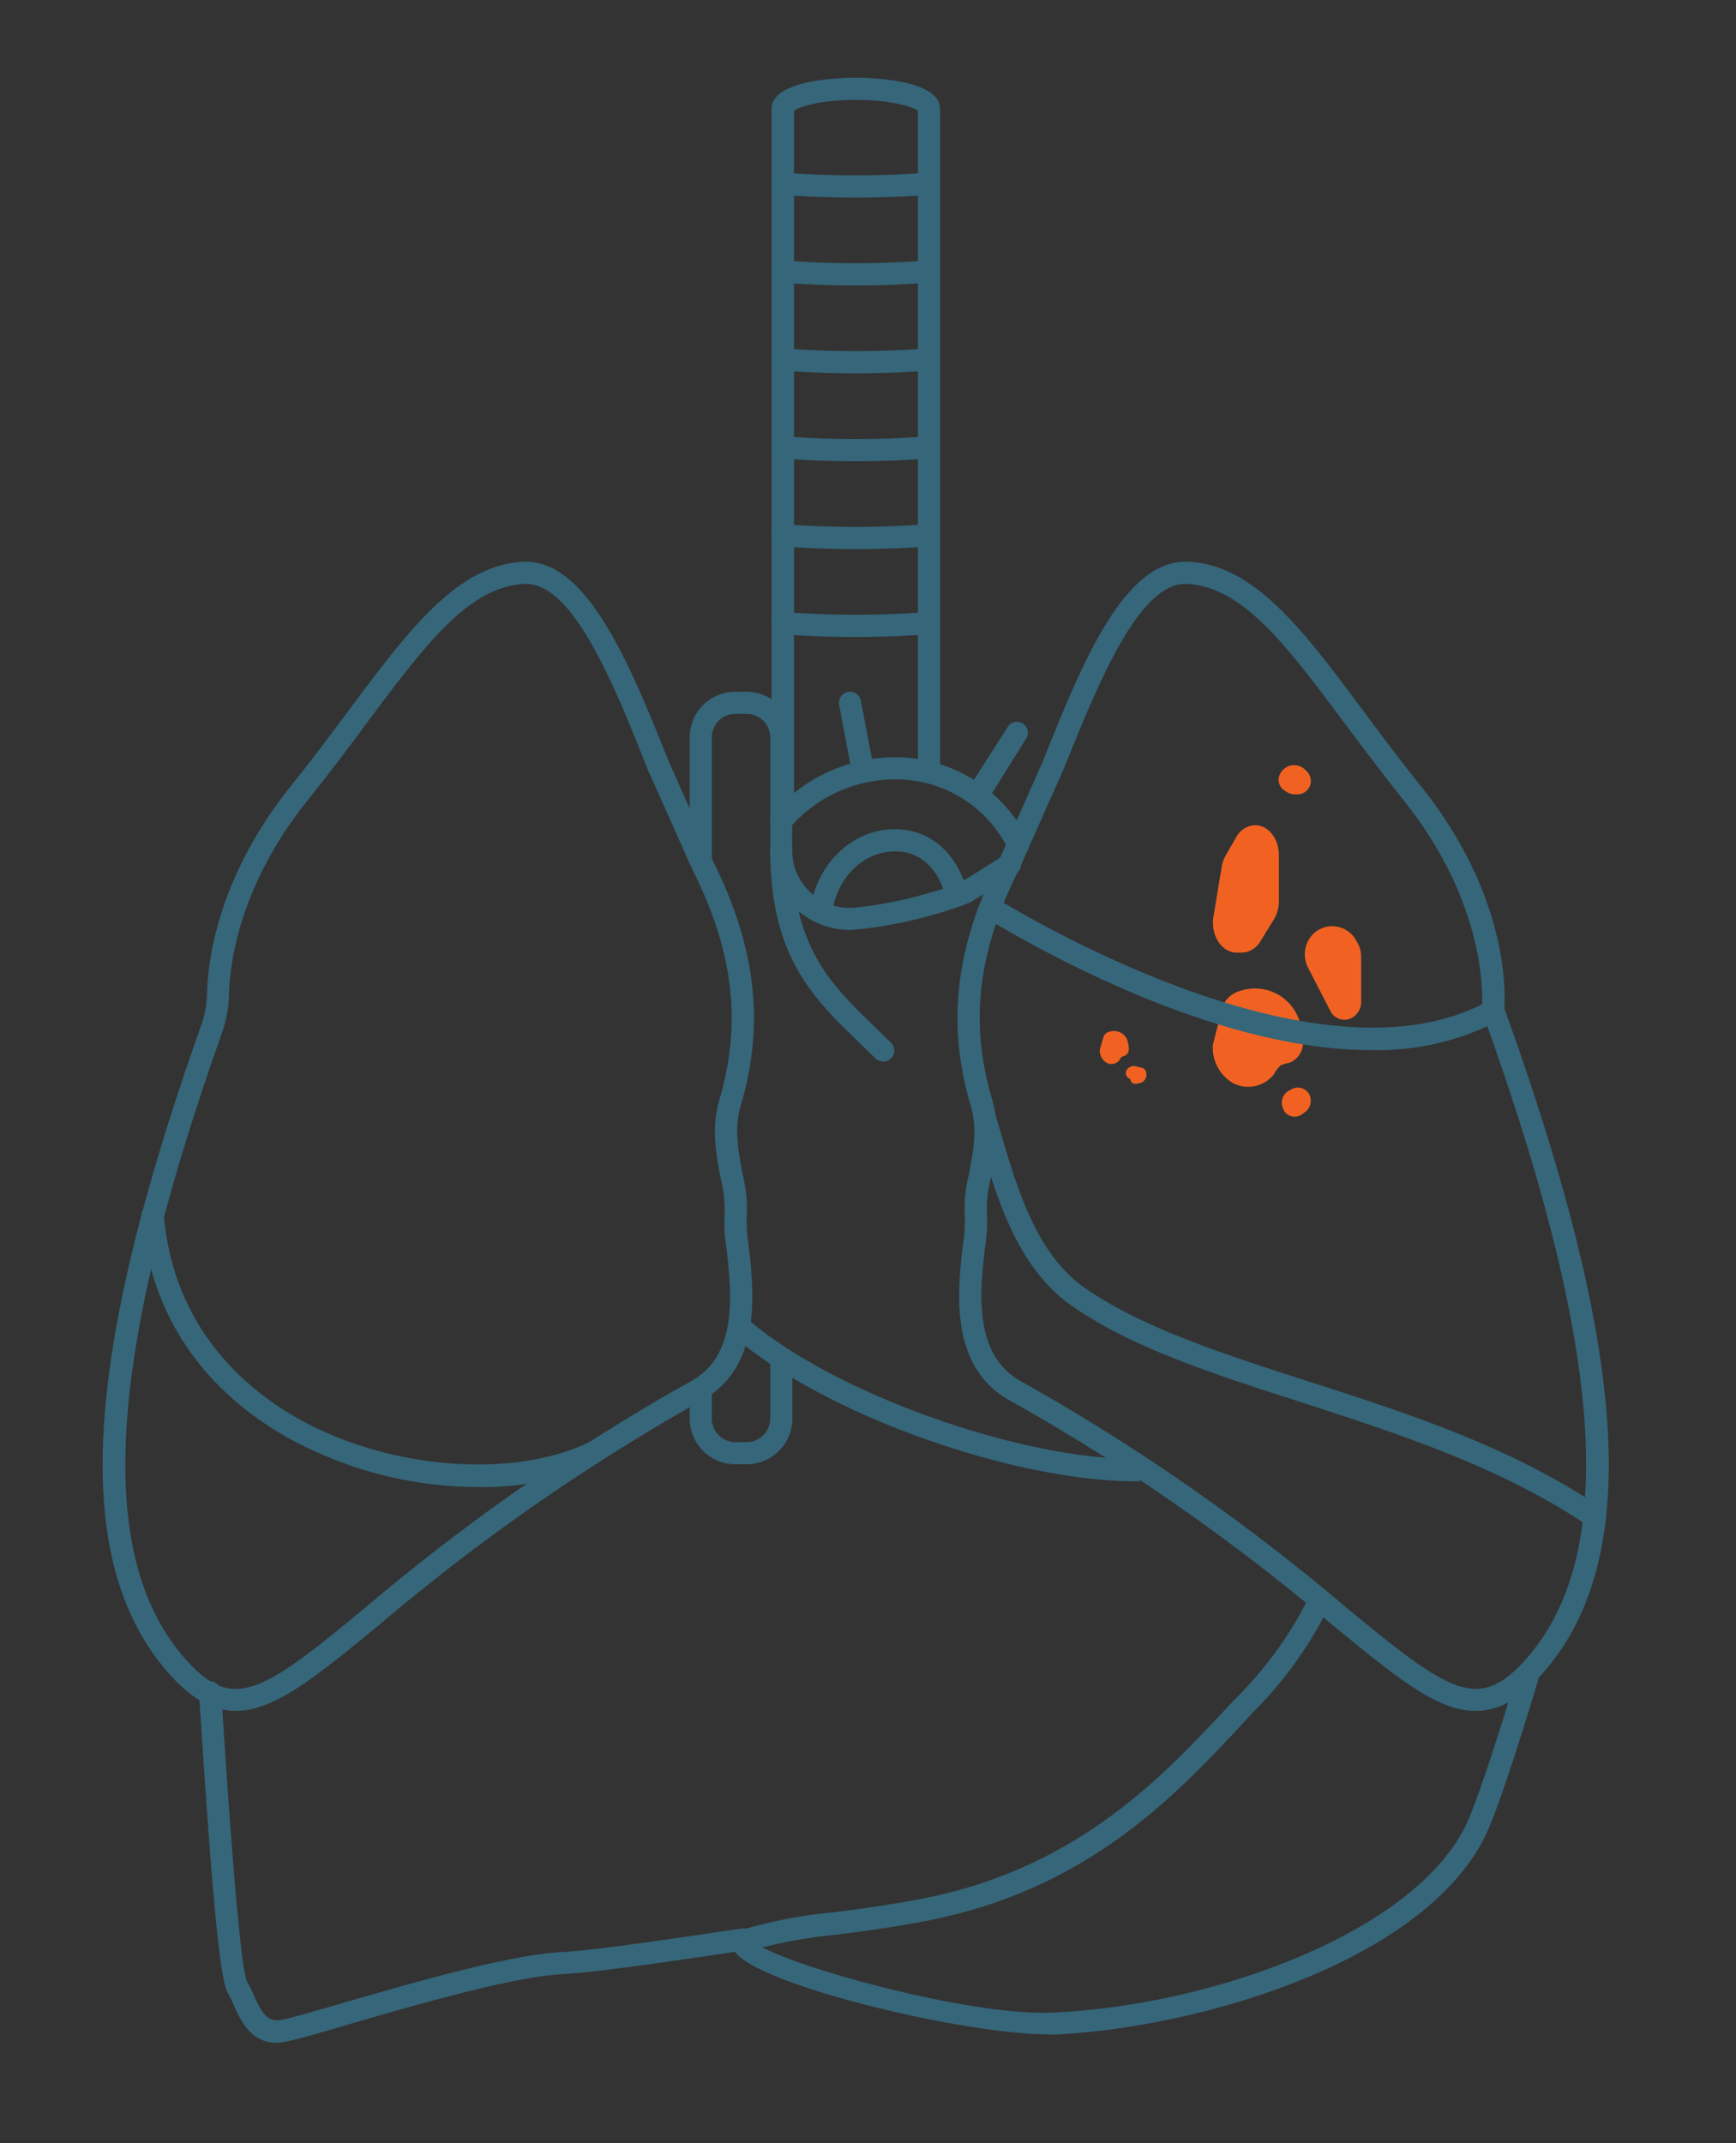 <svg viewBox="0 0 196.08 242" xmlns="http://www.w3.org/2000/svg"><rect x="0" y="0" width="196.08" height="242" fill="#333333" stroke="none"/><g fill="#f16222"><path d="m124.23 118.49a1.58 1.58 0 0 0 .77 1.51 1.13 1.13 0 0 0 1.48-.36.93.93 0 0 1 .23-.32 1.28 1.28 0 0 1 .31-.1.83.83 0 0 0 .48-.74 2.55 2.55 0 0 0 -.16-.93v-.11a1.65 1.65 0 0 0 -2.16-.91.88.88 0 0 0 -.53.52"/><path d="m128.17 120.36a1 1 0 0 0 -.92.45.7.7 0 0 0 .22.92.58.58 0 0 1 .2.15.8.8 0 0 1 .06.19.51.51 0 0 0 .46.3 1.58 1.58 0 0 0 .58-.1h.07a1 1 0 0 0 .57-1.34.55.55 0 0 0 -.32-.33"/><path d="m138 97.82-.94 5.67c-.35 2.1.92 4.07 2.62 4.07h.58a2.53 2.53 0 0 0 2.12-1.31l1.51-2.45a4 4 0 0 0 .56-2.07v-5.18c0-1.87-1.2-3.38-2.68-3.38a2.55 2.55 0 0 0 -2.15 1.37l-1.15 2a3.85 3.85 0 0 0 -.47 1.28z"/><path d="m146 122.93-.41.21a1.56 1.56 0 0 0 -.6 2.14v.06a1.4 1.4 0 0 0 2.06.48l.38-.28a1.55 1.55 0 0 0 .62-1.25 1.45 1.45 0 0 0 -2.05-1.36z"/><path d="m147.74 106.25a3.28 3.28 0 0 0 0 3l2.52 4.89a1.76 1.76 0 0 0 2.67.62l.08-.06a2 2 0 0 0 .73-1.54v-5.13a3.26 3.26 0 0 0 -.45-1.65l-.17-.29a3.07 3.07 0 0 0 -5.38.16z"/><path d="m144.69 87.2-.07.11a1.46 1.46 0 0 0 .54 2l.19.12a1.79 1.79 0 0 0 .93.26h.12a1.52 1.52 0 0 0 1.2-2.6l-.24-.23a1.76 1.76 0 0 0 -2.67.34z"/><path d="m137 117.93a4.61 4.61 0 0 0 2.29 4.37 3.67 3.67 0 0 0 4.64-1.07 2.78 2.78 0 0 1 .73-.94 4.19 4.19 0 0 1 1-.3 2.46 2.46 0 0 0 1.52-2.19 7.22 7.22 0 0 0 -.5-2.77 3.57 3.57 0 0 0 -.2-.48 5.26 5.26 0 0 0 -6.3-2.7 3 3 0 0 0 -2.06 1.71"/></g><path d="m31.25 230.65c-2.94 0-4.09-2.56-4.88-4.32a14.32 14.32 0 0 0 -.64-1.31c-.89-1.52-1.76-10.61-3.23-33.55v-.27a1.25 1.25 0 1 1 2.5-.2v.27c.48 7.52 1.95 30.41 2.91 32.47a16.42 16.42 0 0 1 .75 1.52c1 2.22 1.58 3.1 3.23 2.78 1-.19 3.47-.91 6.61-1.82 7.51-2.18 18.85-5.48 24.77-5.8 3.72-.2 11.82-1.38 20.51-2.68a1.25 1.25 0 0 1 .37 2.47c-8.75 1.31-16.91 2.49-20.74 2.7-5.63.31-16.81 3.56-24.21 5.71-3.32 1-5.72 1.66-6.84 1.88a5.86 5.86 0 0 1 -1.11.15z" fill="#366679"/><path d="m118.11 229.68c-9.49 0-34.7-6-35.39-9.91 0-.25-.17-1.51 1.51-2a53.31 53.31 0 0 1 9.8-1.84c2.78-.35 5.93-.75 10-1.53 17.35-3.32 27-13.54 34-21 1-1.07 2-2.08 2.86-3a42.61 42.61 0 0 0 7.06-10.29 1.25 1.25 0 0 1 2.22 1.15 45.06 45.06 0 0 1 -7.5 10.9c-.9.91-1.83 1.91-2.82 3-7.25 7.71-17.17 18.27-35.31 21.74-4.14.79-7.34 1.2-10.16 1.55a58.62 58.62 0 0 0 -8.26 1.42c4.72 2.56 23.62 7.76 32.76 7.37 18.74-.83 42.09-9.55 47.15-22.19 1.32-3.3 3.44-9.74 5.4-16.41a1.25 1.25 0 1 1 2.4.7c-2 6.74-4.13 13.27-5.48 16.63-6.07 15.15-32.52 23-49.36 23.76z" fill="#366679"/><path d="m88.39 92.73a1.25 1.25 0 0 1 -1.25-1.25v-79.17c0-3.36 7.93-3.53 9.52-3.53s9.52.17 9.52 3.53v74a1.25 1.25 0 0 1 -2.5 0v-73.79c-.57-.46-3-1.24-7-1.24s-6.45.78-7 1.24v79a1.25 1.25 0 0 1 -1.29 1.21z" fill="#366679"/><path d="m104.93 20.73s-3.32.33-8.28.33-8.26-.33-8.26-.33" fill="#fff"/><path d="m96.64 22.31c-5 0-8.24-.32-8.38-.34a1.25 1.25 0 0 1 -1.12-1.37 1.24 1.24 0 0 1 1.37-1.12s3.3.32 8.13.32 8.13-.32 8.16-.32a1.25 1.25 0 1 1 .25 2.49c-.14.03-3.44.34-8.41.34z" fill="#366679"/><path d="m104.93 30.65s-3.32.33-8.28.33-8.26-.33-8.26-.33" fill="#fff"/><path d="m96.64 32.23c-5 0-8.24-.32-8.38-.34a1.25 1.25 0 0 1 -1.12-1.37 1.24 1.24 0 0 1 1.37-1.12s3.3.32 8.13.32 8.13-.32 8.16-.32a1.25 1.25 0 1 1 .25 2.49c-.14.02-3.44.34-8.41.34z" fill="#366679"/><path d="m104.93 40.57s-3.32.33-8.28.33-8.26-.33-8.26-.33" fill="#fff"/><path d="m96.64 42.15c-5 0-8.24-.32-8.38-.34a1.25 1.25 0 0 1 -1.12-1.37 1.24 1.24 0 0 1 1.37-1.12s3.3.32 8.13.32 8.13-.32 8.16-.32a1.25 1.25 0 1 1 .25 2.49c-.14.02-3.44.34-8.41.34z" fill="#366679"/><path d="m104.93 50.5s-3.32.33-8.28.33-8.26-.33-8.26-.33" fill="#fff"/><path d="m96.64 52.08c-5 0-8.24-.32-8.38-.34a1.25 1.25 0 0 1 -1.12-1.37 1.24 1.24 0 0 1 1.37-1.12s3.3.32 8.13.32 8.13-.32 8.16-.32a1.25 1.25 0 1 1 .25 2.49c-.14.01-3.44.34-8.41.34z" fill="#366679"/><path d="m104.93 60.42s-3.32.33-8.28.33-8.26-.33-8.26-.33" fill="#fff"/><path d="m96.64 62c-5 0-8.24-.32-8.38-.34a1.25 1.25 0 1 1 .25-2.49s3.3.32 8.13.32 8.13-.32 8.16-.32a1.25 1.25 0 1 1 .25 2.49c-.14.02-3.44.34-8.41.34z" fill="#366679"/><path d="m104.93 70.34s-3.32.33-8.28.33-8.26-.33-8.26-.33" fill="#fff"/><path d="m96.64 71.92c-5 0-8.24-.32-8.38-.34a1.25 1.25 0 0 1 -1.12-1.37 1.23 1.23 0 0 1 1.37-1.12s3.3.32 8.13.32 8.13-.32 8.16-.32a1.25 1.25 0 1 1 .25 2.49c-.14.02-3.44.34-8.41.34z" fill="#366679"/><path d="m84.3 165.33h-1.23a5.17 5.17 0 0 1 -5.17-5.17v-3.25a1.25 1.25 0 0 1 2.5 0v3.25a2.67 2.67 0 0 0 2.67 2.67h1.23a2.67 2.67 0 0 0 2.7-2.67v-6.76a1.25 1.25 0 0 1 2.5 0v6.76a5.17 5.17 0 0 1 -5.2 5.17z" fill="#366679"/><path d="m92.73 104.27h-.15a1.25 1.25 0 0 1 -1.09-1.39c.64-5.28 4.76-9.26 9.6-9.26 4 0 7.12 2.77 8.2 7.22a1.25 1.25 0 1 1 -2.43.59c-.38-1.59-1.72-5.3-5.77-5.3-3.57 0-6.63 3-7.11 7.06a1.25 1.25 0 0 1 -1.25 1.08zm22.27-7.68a1.25 1.25 0 0 1 -1.11-.67 14.11 14.11 0 0 0 -12.81-7.92 15.74 15.74 0 0 0 -11.92 5.52 1.25 1.25 0 0 1 -1.89-1.63 18.24 18.24 0 0 1 13.81-6.39 16.74 16.74 0 0 1 15 9.23 1.25 1.25 0 0 1 -1.08 1.86z" fill="#366679"/><path d="m96 105a9 9 0 0 1 -9-9v-12.73a2.67 2.67 0 0 0 -2.7-2.67h-1.23a2.67 2.67 0 0 0 -2.67 2.67v13.73a1.25 1.25 0 1 1 -2.5 0v-13.73a5.17 5.17 0 0 1 5.17-5.17h1.23a5.17 5.17 0 0 1 5.17 5.17v12.73a6.51 6.51 0 0 0 7.28 6.46 47.81 47.81 0 0 0 11.76-2.83l4.89-3.06a1.25 1.25 0 1 1 1.33 2.12l-5.2 3.23a50.18 50.18 0 0 1 -12.49 3 9 9 0 0 1 -1.04.08z" fill="#366679"/><path d="m128.44 167.26c-14.26 0-35.61-7.7-45.71-16.49a1.25 1.25 0 0 1 1.64-1.89c9.56 8.31 30.56 15.87 44.07 15.87a1.25 1.25 0 0 1 0 2.5z" fill="#366679"/><path d="m97.41 86.78-1.4-7.43" fill="#fff"/><path d="m97.41 88a1.25 1.25 0 0 1 -1.23-1l-1.4-7.42a1.25 1.25 0 0 1 2.46-.46l1.4 7.42a1.25 1.25 0 0 1 -1 1.46z" fill="#366679"/><path d="m110.9 88.96 4.09-6.39" fill="#fff"/><path d="m110.9 90.21a1.25 1.25 0 0 1 -1.05-1.92l4.09-6.4a1.25 1.25 0 0 1 2.06 1.35l-4 6.4a1.25 1.25 0 0 1 -1.1.57z" fill="#366679"/><path d="m99.73 119.85a1.25 1.25 0 0 1 -.88-.37c-.6-.6-1.21-1.19-1.81-1.77-5.18-5-10.04-9.71-10.04-21.71a1.25 1.25 0 0 1 2.5 0c0 10.94 4.31 15.11 9.3 19.94.61.59 1.22 1.19 1.84 1.8a1.25 1.25 0 0 1 -.88 2.13z" fill="#366679"/><path d="m166.67 193.18a8.82 8.82 0 0 1 -2.69-.45c-3.61-1.15-7.73-4.54-13.43-9.22a230.61 230.61 0 0 0 -36.72-25.51c-6.64-3.88-5.66-12.35-5.07-17.41a17.8 17.8 0 0 0 .22-3.11 15.73 15.73 0 0 1 .45-4.86c.45-2.36 1-5 .28-7.54-2.83-9.41-1.85-18.08 3.2-28.1l4.87-11c4.23-10.58 9-22.56 16.09-22.56h.27c7.52.32 13 7.64 19.89 16.9 2 2.71 4.11 5.51 6.45 8.43 9.82 12.24 9.57 23.11 9.43 25.1 13.94 38.62 15.46 61.57 4.92 74.4-2.73 3.34-5.33 4.93-8.16 4.93zm-32.79-127.25c-5.37 0-10 11.63-13.78 21l-4.93 11.07c-4.77 9.45-5.7 17.56-3.05 26.34.85 3.1.28 6.08-.22 8.7a14.29 14.29 0 0 0 -.43 4.05 17.31 17.31 0 0 1 -.21 3.74c-.55 4.74-1.38 11.91 3.83 15a232.76 232.76 0 0 1 37.06 25.75c5.49 4.5 9.45 7.76 12.6 8.77 2.44.78 4.77.46 8.16-3.67 9.81-11.94 8.08-34.88-5.43-72.22l-.1-.28v-.29c0-.11 1.09-11.16-8.87-23.56-2.37-3-4.47-5.77-6.51-8.5-6.77-9.07-11.66-15.63-18-15.9z" fill="#366679"/><path d="m154.89 118.57c-16.22 0-34.54-9.58-43.08-14.65l-.5-.29.57-1.07-.51-1.21c.59-.25.92-.05 1.71.42 8.45 5 37.36 20.62 54.76 11.4a1.25 1.25 0 1 1 1.17 2.21 29.88 29.88 0 0 1 -14.12 3.19z" fill="#366679"/><path d="m180.1 172.51a1.25 1.25 0 0 1 -.7-.21c-9.91-6.7-21.4-10.39-32.5-14-9.72-3.12-18.9-6.07-25.7-10.76-6.29-4.33-8.58-12.16-10.6-19.06-.23-.79-.46-1.57-.69-2.34a1.25 1.25 0 0 1 2.39-.72c.23.77.46 1.56.7 2.36 1.91 6.5 4.07 13.88 9.62 17.7 6.5 4.48 15.51 7.37 25 10.44 11.27 3.62 22.93 7.37 33.14 14.26a1.25 1.25 0 0 1 -.7 2.29z" fill="#366679"/><path d="m26.65 193.18c-2.83 0-5.43-1.59-8.16-4.91-10.39-12.64-9.09-35 4.22-72.46a11.45 11.45 0 0 0 .67-3.58c.08-3.61 1.16-13.13 9.46-23.46 2.34-2.92 4.43-5.72 6.45-8.43 6.91-9.27 12.38-16.58 19.89-16.91h.27c7.05 0 11.85 12 16.09 22.55l4.89 11.02c5 10 6 18.63 3.17 28.07-.68 2.48-.17 5.15.28 7.51a15.75 15.75 0 0 1 .45 4.87 17.76 17.76 0 0 0 .22 3.11c.59 5.06 1.57 13.54-5 17.4a230.74 230.74 0 0 0 -36.74 25.52c-5.7 4.68-9.82 8.06-13.43 9.22a8.81 8.81 0 0 1 -2.73.48zm32.79-127.25h-.16c-6.33.27-11.22 6.83-18 15.9-2 2.73-4.14 5.54-6.51 8.5-7.81 9.74-8.83 18.6-8.91 22a14 14 0 0 1 -.81 4.36c-12.8 36.06-14.28 58.31-4.64 70 3.38 4.12 5.7 4.45 8.16 3.67 3.15-1 7.12-4.26 12.6-8.77a232.82 232.82 0 0 1 37.08-25.76c5.19-3 4.35-10.2 3.8-14.94a17.31 17.31 0 0 1 -.21-3.74 14.29 14.29 0 0 0 -.43-4.05c-.5-2.63-1.07-5.6-.23-8.67 2.65-8.81 1.72-16.92-3-26.31l-5-11.19c-3.72-9.38-8.37-21-13.74-21z" fill="#366679"/><path d="m54 167.9a44.69 44.69 0 0 1 -21.44-5.54c-6.92-3.87-15.36-11.36-16.56-25.06a1.25 1.25 0 1 1 2.49-.21c1.07 12.6 8.87 19.51 15.22 23.1 10.19 5.73 24.29 6.81 32.85 2.63a1.25 1.25 0 0 1 1.11 2.24 31.23 31.23 0 0 1 -13.67 2.84z" fill="#366679"/></svg>